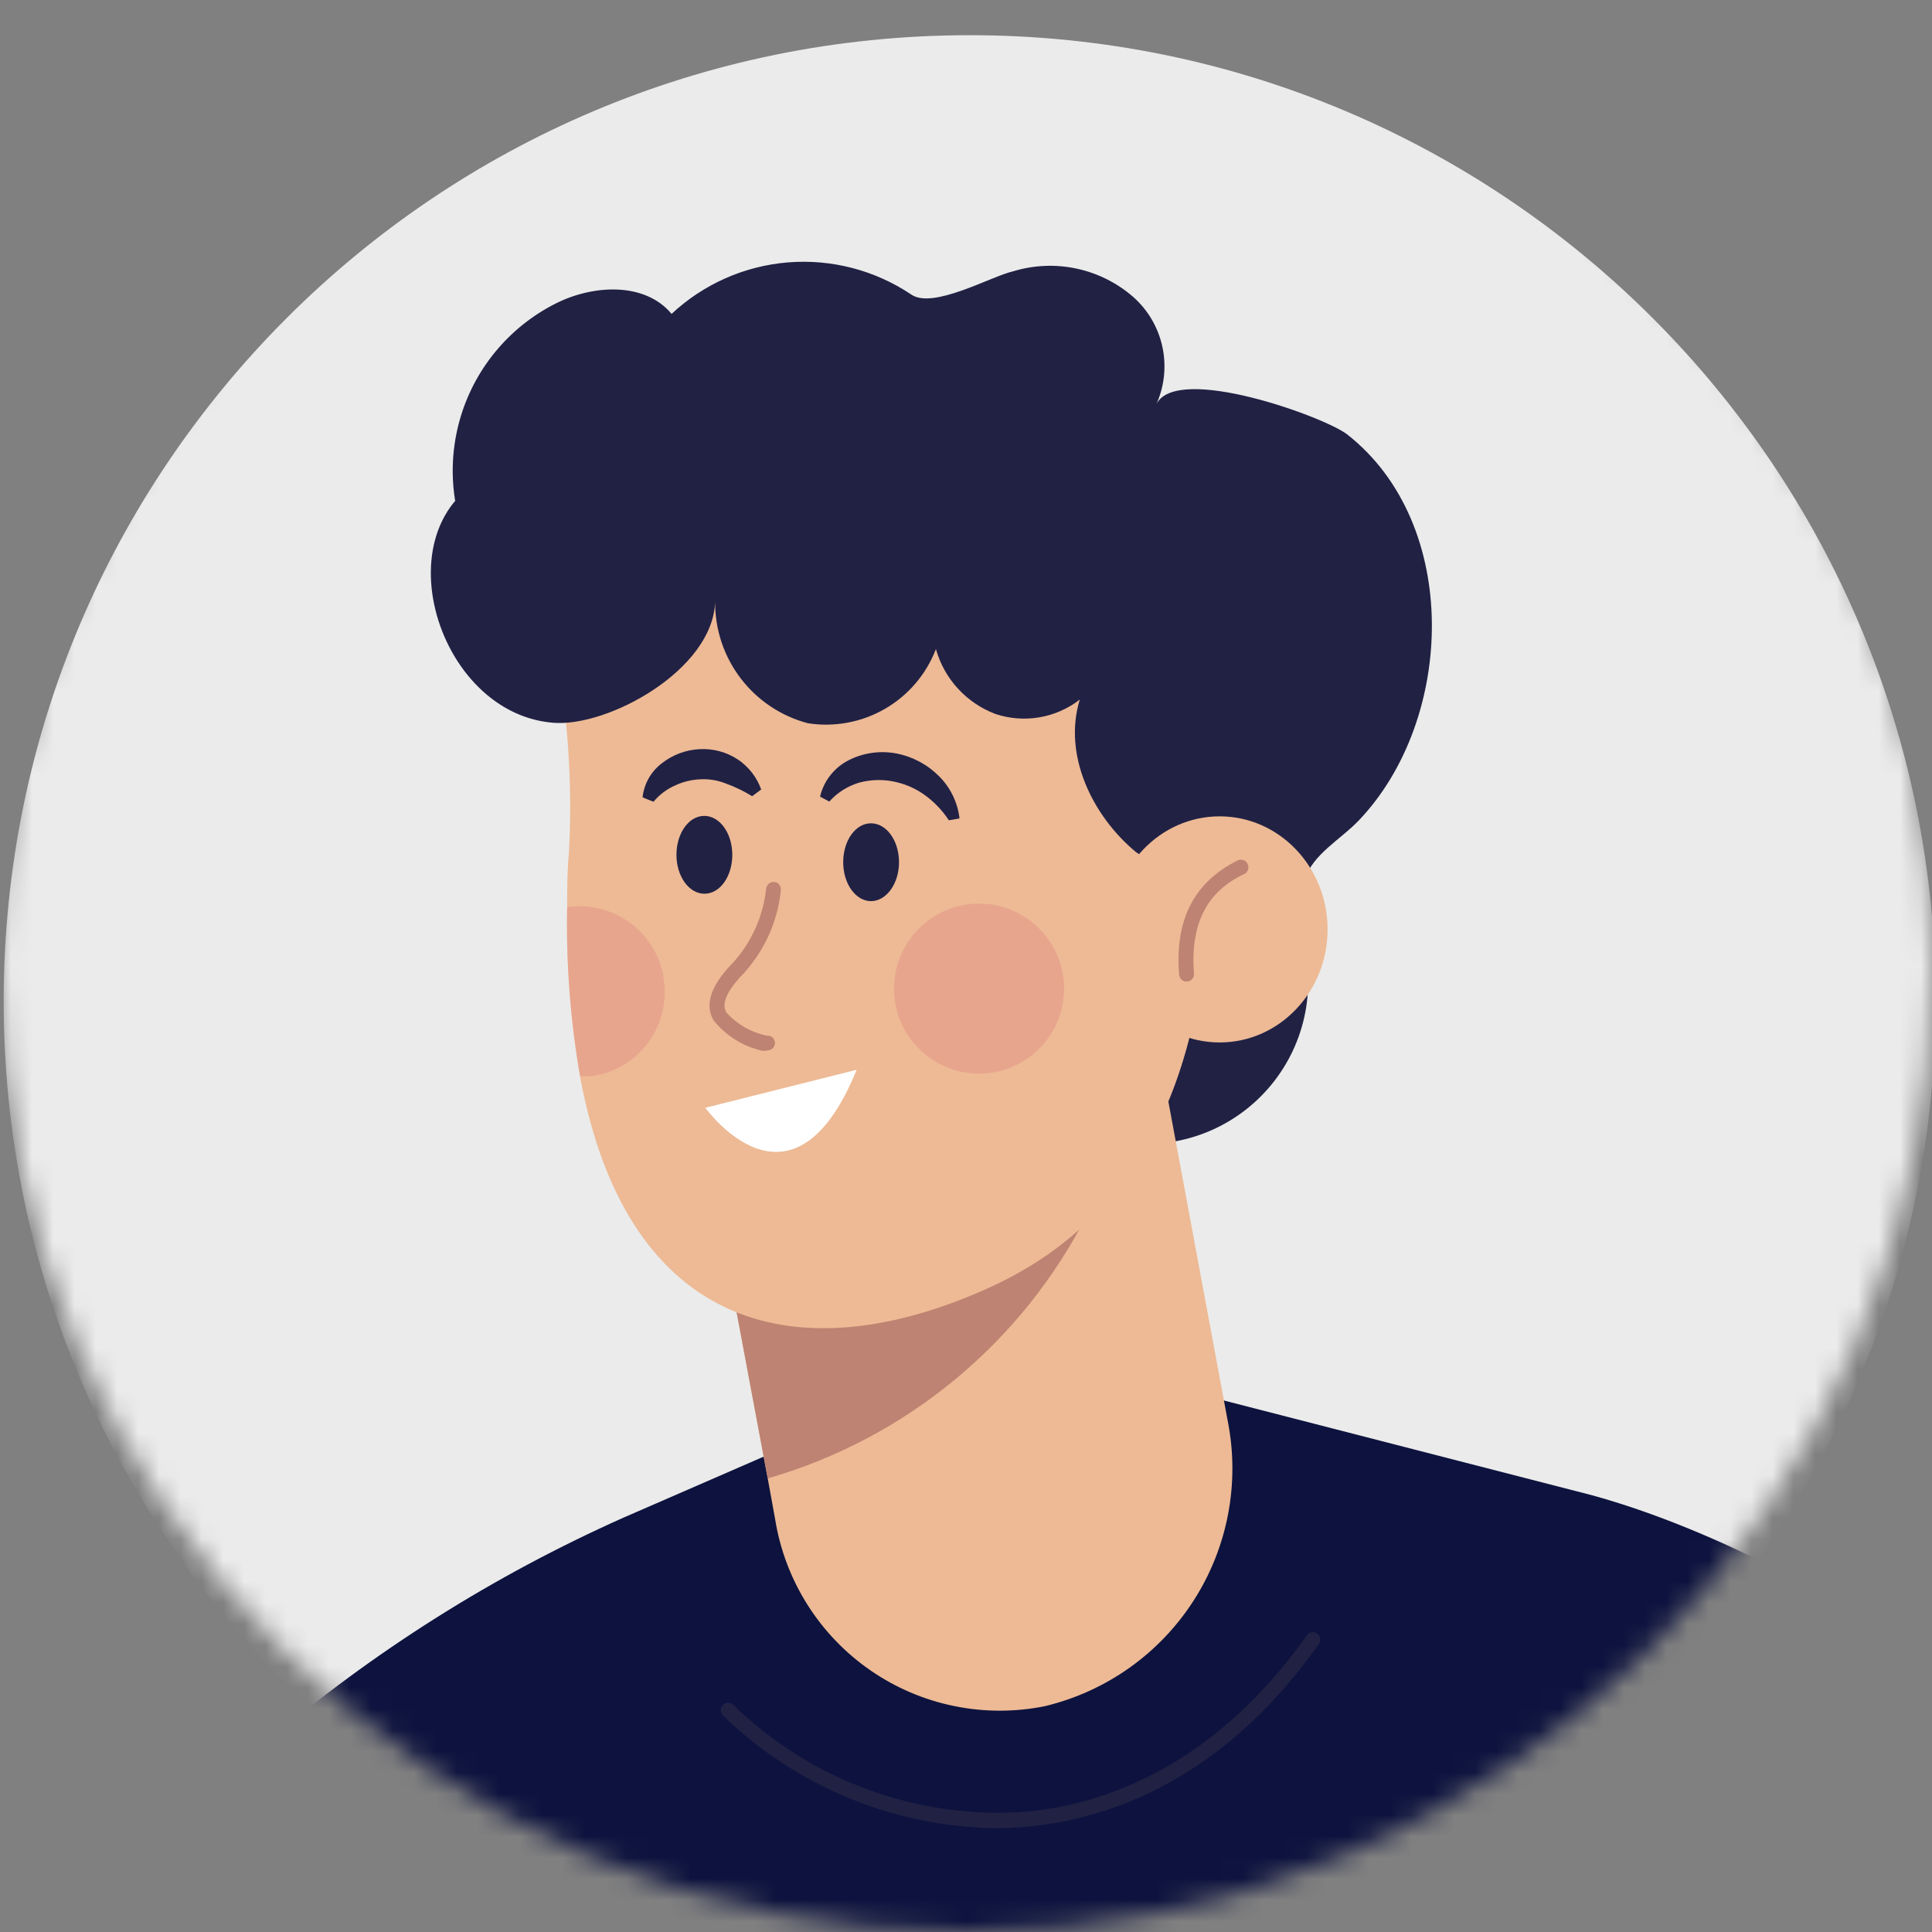 <svg xmlns="http://www.w3.org/2000/svg" width="91" height="91" viewBox="0 0 91 91" fill="none"><rect x="0" y="0" width="91" height="91" fill="#808080" stroke="none"/><mask id="mask0_754_18660" style="mask-type:luminance" maskUnits="userSpaceOnUse" x="0" y="0" width="91" height="91"><path d="M45.5 91C70.629 91 91 70.629 91 45.5C91 20.371 70.629 0 45.5 0C20.371 0 0 20.371 0 45.5C0 70.629 20.371 91 45.5 91Z" fill="white"></path></mask><g mask="url(#mask0_754_18660)"><path d="M45.673 92.658C70.802 92.658 91.173 72.287 91.173 47.158C91.173 22.029 70.802 1.658 45.673 1.658C20.544 1.658 0.173 22.029 0.173 47.158C0.173 72.287 20.544 92.658 45.673 92.658Z" fill="#EBEBEB"></path><path d="M9.821 159.196C9.821 159.196 -14.282 161.291 -18.221 144.204C-21.145 131.503 -10.31 111.59 -0.654 97.056C6.69 85.822 17.115 76.943 29.374 71.48L42.992 65.555L62.37 72.538L93.238 91.328L101.007 157.886L9.821 159.196Z" fill="#0D133E"></path><path d="M53.213 64.824L74.959 70.421C80.786 72.014 88.227 75.877 91.97 79.609C102.052 89.505 120.459 115.387 121.627 132.343C122.248 141.192 116.52 148.459 105.478 150.052L81.178 153.554L73.813 135.802L96.149 130.15L75.799 97.481L53.213 64.824Z" fill="#0D133E"></path><path d="M46.865 86.112C42.072 86.034 37.488 84.134 34.045 80.798C33.98 80.733 33.944 80.645 33.944 80.553C33.944 80.461 33.98 80.373 34.045 80.307C34.112 80.242 34.202 80.206 34.296 80.206C34.389 80.206 34.479 80.242 34.547 80.307C36.373 82.086 38.557 83.454 40.955 84.319C43.352 85.185 45.907 85.528 48.448 85.327C53.543 84.803 58.071 81.944 61.541 77.045C61.566 77.004 61.599 76.968 61.638 76.941C61.678 76.913 61.722 76.893 61.769 76.884C61.816 76.874 61.865 76.874 61.912 76.884C61.959 76.894 62.003 76.913 62.042 76.941C62.082 76.969 62.115 77.004 62.139 77.046C62.164 77.087 62.18 77.133 62.186 77.18C62.192 77.228 62.189 77.276 62.175 77.323C62.162 77.369 62.139 77.412 62.108 77.449C58.53 82.522 53.827 85.49 48.513 86.025C47.978 86.079 47.422 86.112 46.865 86.112Z" fill="#212144"></path><path d="M22.719 26.929C22.052 25.89 21.611 24.722 21.425 23.501C21.238 22.28 21.311 21.033 21.637 19.842C21.963 18.651 22.535 17.541 23.318 16.586C24.1 15.63 25.074 14.849 26.178 14.294C27.934 13.41 30.368 13.268 31.633 14.785C33.134 13.381 35.066 12.526 37.115 12.359C39.163 12.193 41.208 12.725 42.916 13.869C43.941 14.589 46.691 13.007 47.727 12.777C48.695 12.483 49.721 12.44 50.71 12.652C51.699 12.864 52.618 13.324 53.38 13.989C54.073 14.604 54.553 15.424 54.749 16.331C54.946 17.237 54.848 18.183 54.471 19.03C55.442 17.12 62.381 19.63 63.451 20.459C68.83 24.671 68.524 33.869 64.029 38.615C63.145 39.554 61.847 40.208 61.443 41.441C61.007 42.991 60.668 42.249 61.203 43.766C61.611 44.954 61.72 46.225 61.519 47.465C61.319 48.706 60.815 49.878 60.053 50.877C59.291 51.877 58.294 52.673 57.151 53.195C56.008 53.717 54.754 53.948 53.499 53.869L22.719 26.929Z" fill="#212144"></path><path d="M49.221 80.362C47.806 80.649 46.347 80.647 44.932 80.356C43.517 80.066 42.176 79.492 40.988 78.669C39.801 77.847 38.792 76.792 38.023 75.57C37.253 74.348 36.738 72.983 36.51 71.556L36.161 69.636L33.782 56.935L33.607 55.931L54.928 51.327L57.83 66.941C58.405 69.856 57.83 72.882 56.226 75.383C54.621 77.885 52.111 79.668 49.221 80.362Z" fill="#EDBA95"></path><path d="M51.229 57.164C49.709 60.166 47.586 62.823 44.993 64.969C42.401 67.114 39.394 68.703 36.161 69.636L33.782 56.935L51.229 57.164Z" fill="#BE8372"></path><path d="M46.604 60.645C37.766 64.66 29.572 62.827 27.324 50.727C26.868 48.101 26.663 45.437 26.713 42.772C26.713 41.932 26.713 41.038 26.8 40.121C27.237 31.839 24.891 28.195 27.106 25.391C31.034 20.426 37.166 22.521 42.382 22.521C50.751 22.521 56.348 26.744 56.883 37.797C57.352 46.722 55.813 56.477 46.604 60.645Z" fill="#EDBA95"></path><path d="M24.05 22.041C17.623 23.645 20.209 33.563 26.047 34.043C28.633 34.261 33.586 31.555 33.684 28.337C33.672 29.641 34.095 30.912 34.885 31.949C35.675 32.986 36.789 33.731 38.049 34.065C39.302 34.261 40.585 34.022 41.684 33.387C42.782 32.751 43.629 31.758 44.083 30.573C44.278 31.267 44.633 31.905 45.121 32.435C45.608 32.966 46.213 33.375 46.887 33.629C47.554 33.851 48.265 33.905 48.958 33.787C49.65 33.669 50.303 33.382 50.859 32.952C50.062 35.549 51.437 38.408 53.488 40.121C55.626 41.623 58.065 42.644 60.635 43.111L57.176 23.732C57.176 23.732 38.627 18.691 38.114 18.691C37.602 18.691 24.061 22.041 24.05 22.041Z" fill="#212144"></path><path d="M57.447 49.101C60.255 49.101 62.531 46.717 62.531 43.776C62.531 40.835 60.255 38.451 57.447 38.451C54.638 38.451 52.362 40.835 52.362 43.776C52.362 46.717 54.638 49.101 57.447 49.101Z" fill="#EDBA95"></path><path d="M39.716 40.612C39.716 41.627 40.305 42.445 41.025 42.445C41.745 42.445 42.345 41.627 42.345 40.612C42.345 39.597 41.756 38.779 41.025 38.779C40.294 38.779 39.716 39.597 39.716 40.612Z" fill="#212144"></path><path d="M31.862 40.263C31.862 41.278 32.452 42.096 33.183 42.096C33.914 42.096 34.492 41.278 34.492 40.263C34.492 39.248 33.903 38.43 33.172 38.43C32.441 38.43 31.862 39.248 31.862 40.263Z" fill="#212144"></path><path d="M36.106 49.494H35.997H35.91C35 49.291 34.187 48.783 33.607 48.054C33.029 47.05 33.946 45.991 34.295 45.588C35.297 44.592 35.929 43.282 36.084 41.878C36.09 41.786 36.13 41.7 36.197 41.637C36.264 41.574 36.352 41.539 36.444 41.54C36.491 41.541 36.537 41.552 36.58 41.571C36.622 41.591 36.66 41.619 36.692 41.653C36.724 41.688 36.748 41.728 36.763 41.773C36.779 41.817 36.785 41.864 36.782 41.91C36.627 43.476 35.938 44.94 34.829 46.057C34.186 46.788 33.989 47.312 34.218 47.694C34.724 48.254 35.398 48.637 36.139 48.785H36.226C36.314 48.804 36.392 48.856 36.442 48.931C36.493 49.006 36.512 49.097 36.497 49.186C36.481 49.275 36.432 49.355 36.359 49.408C36.286 49.461 36.195 49.484 36.106 49.472V49.494Z" fill="#BE8372"></path><path d="M40.35 50.388L33.225 52.178C33.225 52.178 37.295 57.884 40.35 50.388Z" fill="white"></path><path d="M44.692 38.637C44.372 38.148 43.961 37.726 43.481 37.393C43.035 37.09 42.529 36.886 41.997 36.793C41.481 36.703 40.952 36.73 40.448 36.869C39.914 37.032 39.435 37.338 39.062 37.753L38.626 37.524C38.711 37.158 38.876 36.815 39.108 36.52C39.339 36.224 39.633 35.982 39.968 35.811C40.671 35.452 41.474 35.341 42.248 35.495C43.012 35.648 43.711 36.028 44.256 36.586C44.778 37.118 45.109 37.809 45.194 38.55L44.692 38.637Z" fill="#212144"></path><path d="M30.266 37.557C30.3 37.242 30.398 36.937 30.553 36.661C30.709 36.386 30.919 36.144 31.172 35.953C31.678 35.554 32.296 35.321 32.939 35.287C33.584 35.248 34.224 35.421 34.762 35.778C35.266 36.119 35.649 36.612 35.853 37.186L35.427 37.502C35.034 37.261 34.617 37.059 34.183 36.902C33.806 36.752 33.4 36.685 32.994 36.706C32.586 36.721 32.185 36.817 31.816 36.989C31.414 37.163 31.059 37.428 30.779 37.764L30.266 37.557Z" fill="#212144"></path><path opacity="0.5" d="M46.754 50.519C48.937 50.166 50.421 48.111 50.068 45.927C49.715 43.744 47.659 42.26 45.476 42.613C43.293 42.966 41.809 45.022 42.162 47.205C42.515 49.388 44.571 50.872 46.754 50.519Z" fill="#E59087"></path><path opacity="0.5" d="M31.307 46.635C31.333 47.609 31.001 48.56 30.374 49.306C29.747 50.052 28.867 50.542 27.903 50.683C27.71 50.699 27.517 50.699 27.324 50.683C26.868 48.057 26.663 45.394 26.713 42.729C27.747 42.577 28.8 42.833 29.647 43.444C30.495 44.056 31.071 44.973 31.253 46.002V46.09C31.285 46.27 31.303 46.452 31.307 46.635Z" fill="#E59087"></path><path d="M55.887 46.231C55.798 46.232 55.713 46.198 55.648 46.137C55.583 46.076 55.544 45.993 55.538 45.904C55.331 43.296 56.258 41.54 58.299 40.525C58.341 40.505 58.387 40.494 58.433 40.492C58.48 40.489 58.526 40.497 58.57 40.513C58.614 40.529 58.654 40.554 58.688 40.586C58.722 40.618 58.749 40.657 58.768 40.7C58.788 40.741 58.8 40.786 58.803 40.832C58.806 40.878 58.799 40.925 58.784 40.968C58.769 41.012 58.745 41.052 58.714 41.087C58.683 41.121 58.646 41.149 58.604 41.169C56.826 41.998 56.062 43.536 56.236 45.85C56.241 45.895 56.236 45.942 56.223 45.986C56.209 46.03 56.187 46.071 56.158 46.106C56.129 46.142 56.092 46.171 56.051 46.193C56.011 46.214 55.966 46.227 55.92 46.231H55.887Z" fill="#BE8372"></path></g></svg>